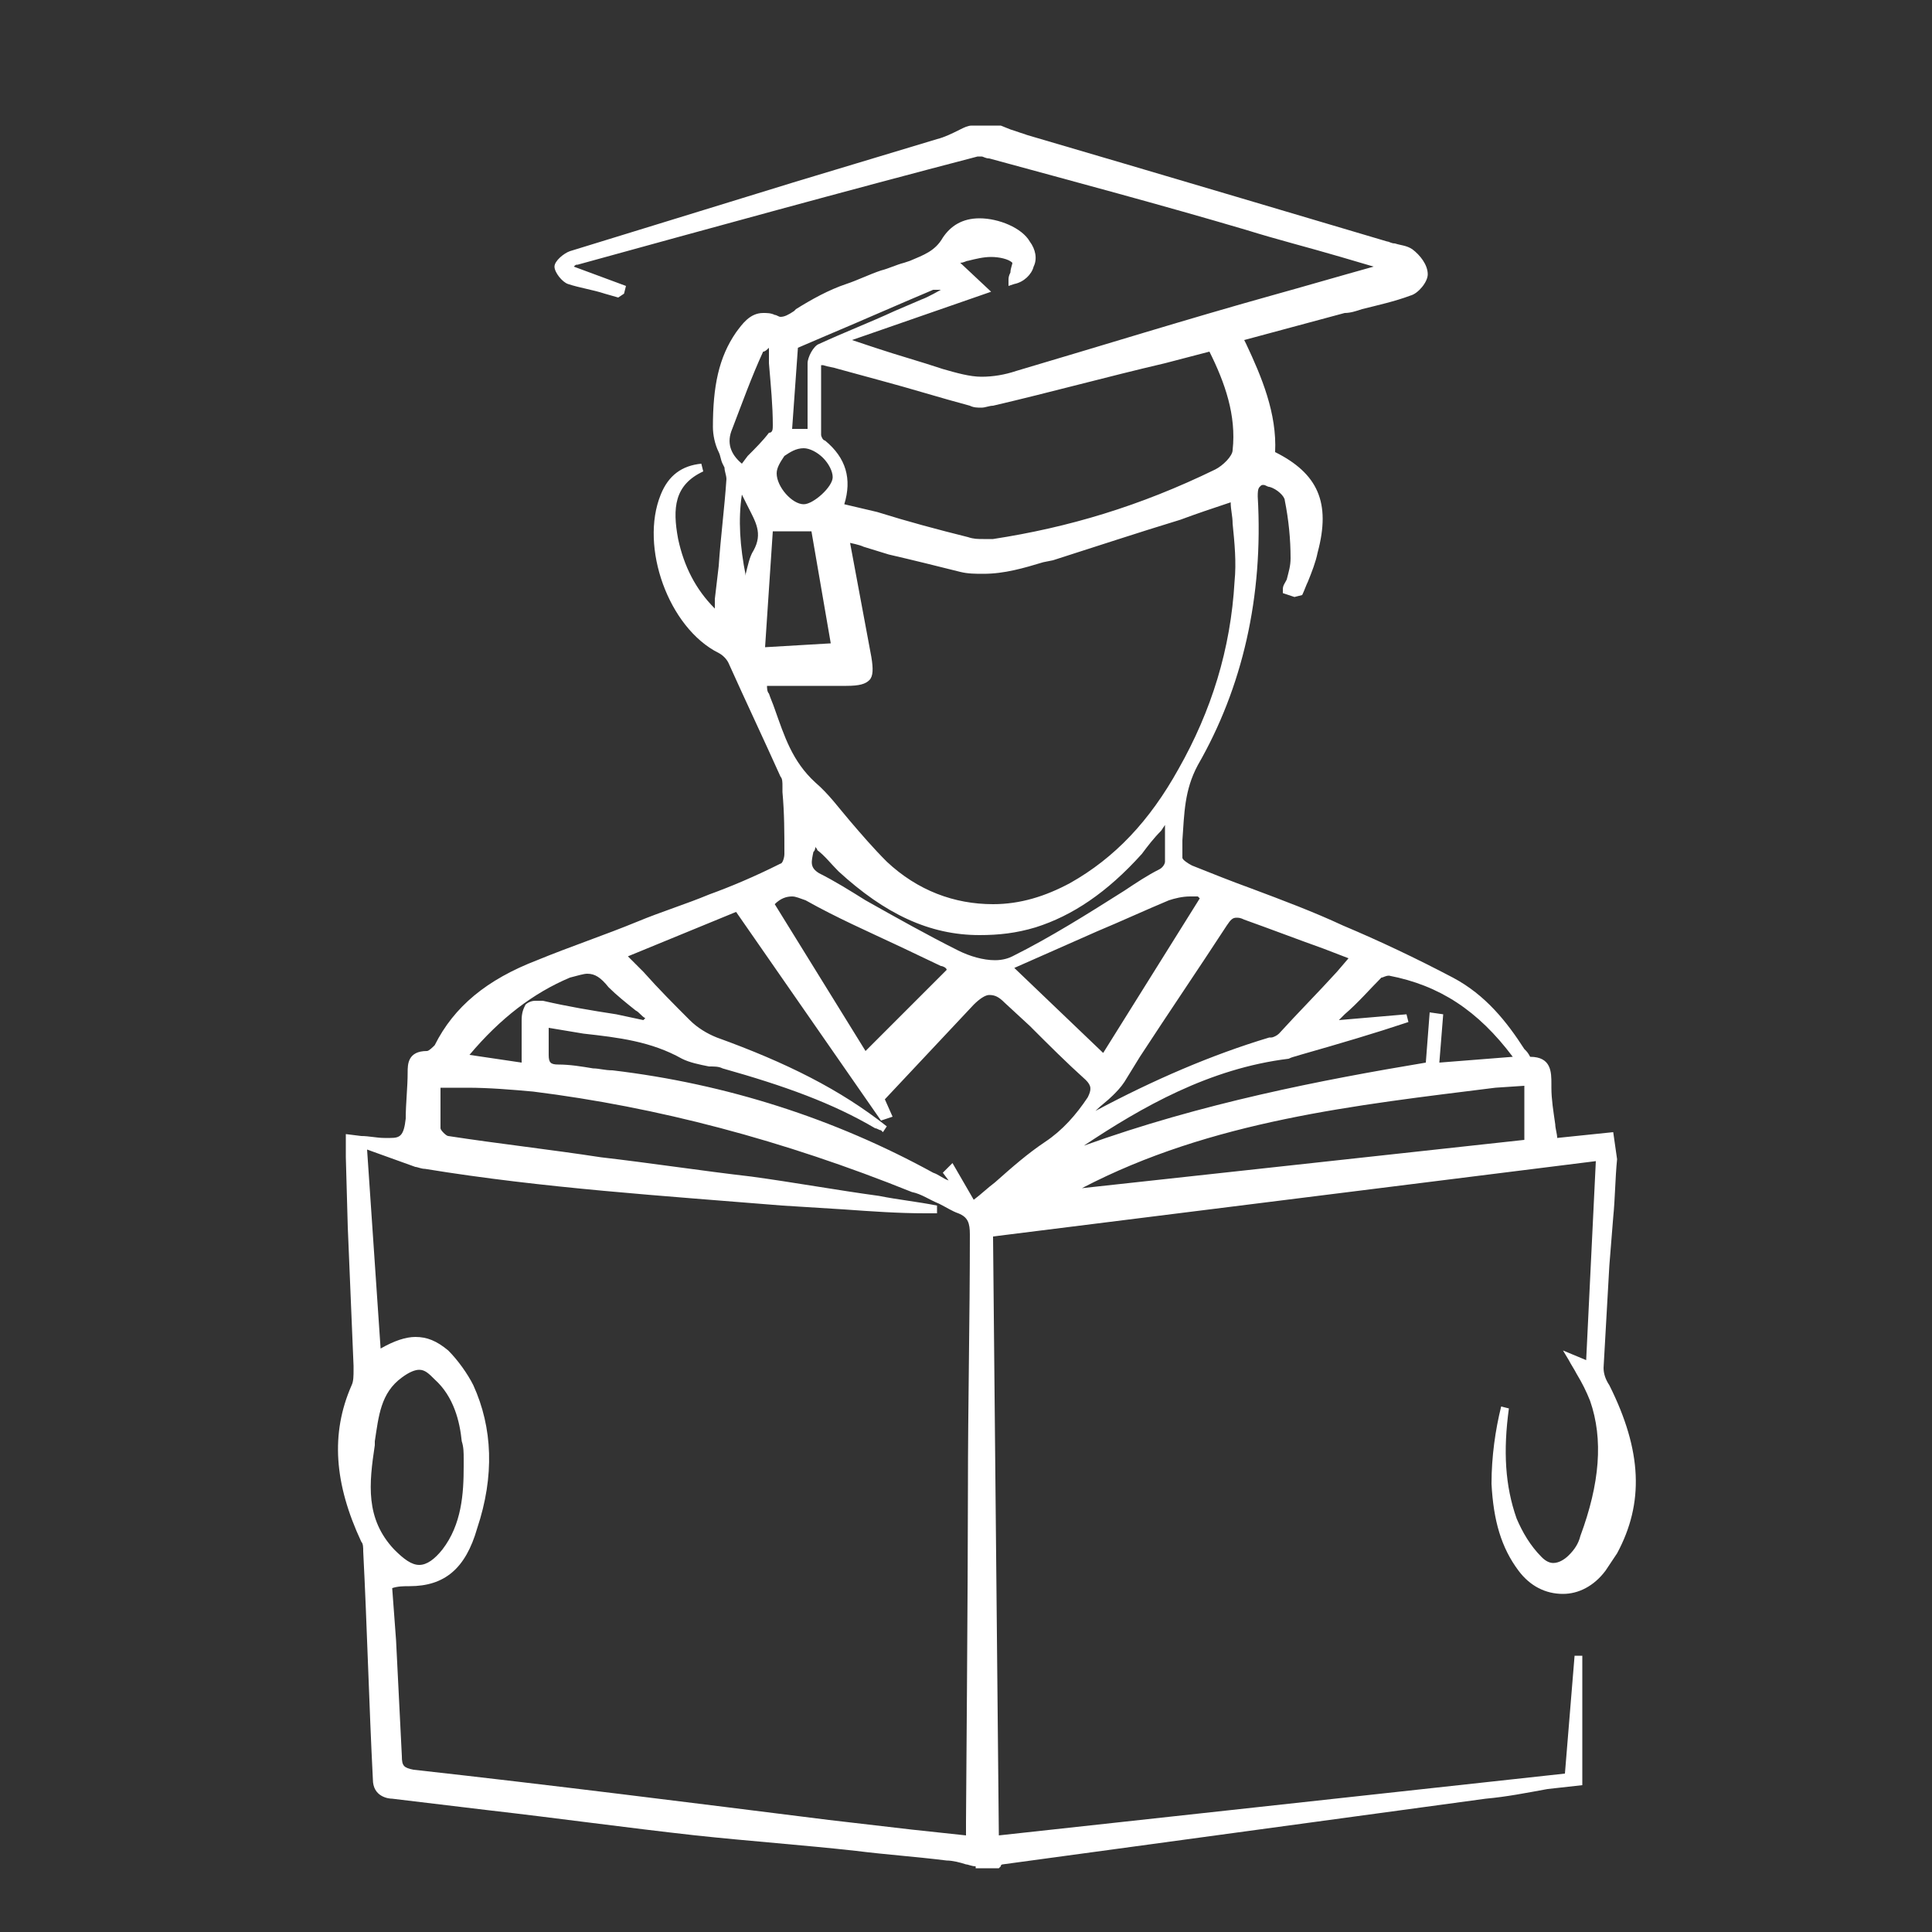 <?xml version="1.0" encoding="utf-8"?>
<!-- Generator: Adobe Illustrator 24.1.2, SVG Export Plug-In . SVG Version: 6.00 Build 0)  -->
<svg version="1.1" id="Layer_1" xmlns="http://www.w3.org/2000/svg" xmlns:xlink="http://www.w3.org/1999/xlink" x="0px" y="0px"
	 viewBox="0 0 100 100" style="enable-background:new 0 0 100 100;" xml:space="preserve">
<rect x="0" y="0" width="100" height="100" fill="#333333" stroke="none"/>
<style type="text/css">
	.st0{fill:#FFFFFF;}
</style>
<g>
	<g>
		<path class="st0" d="M50.5,96.6c-0.2,0-0.4-0.1-0.5-0.1c-0.3-0.1-0.7-0.2-1-0.2c-1.6-0.2-3.1-0.3-4.7-0.5
			c-2.7-0.3-5.5-0.5-8.3-0.8c-3.6-0.4-7.2-0.9-10.7-1.3c-1.7-0.2-3.3-0.4-5-0.6c-0.2,0-1-0.1-1-1c-0.2-3.9-0.3-7.9-0.5-11.8
			c0-0.2,0-0.4-0.1-0.5c-1.4-3-1.6-5.6-0.5-8.1c0.1-0.2,0.1-0.5,0.1-0.8l0-0.2c-0.1-2.4-0.2-4.8-0.3-7.2l-0.1-3.6c0-0.2,0-0.3,0-0.6
			l0-0.6l0.8,0.1c0.4,0,0.8,0.1,1.2,0.1c0.1,0,0.2,0,0.3,0c0.5,0,0.7-0.1,0.8-1c0-0.8,0.1-1.6,0.1-2.4c0-0.4,0-1.1,1-1.1
			c0.1,0,0.3-0.2,0.4-0.3c1-2,2.7-3.4,5.3-4.4c1.7-0.7,3.5-1.3,5.2-2c1.2-0.5,2.5-0.9,3.7-1.4c1.1-0.4,2.3-0.9,3.7-1.6
			c0.1,0,0.2-0.3,0.2-0.5c0-1.1,0-2.1-0.1-3.2l0-0.3c0-0.2,0-0.4-0.1-0.5c-0.9-2-1.8-3.9-2.7-5.9c-0.1-0.2-0.3-0.4-0.5-0.5
			c-2.6-1.3-4.1-5.5-3-8.2c0.4-1,1.1-1.5,2.1-1.6l0.1,0.4c-1.5,0.7-1.6,1.9-1.3,3.5c0.3,1.4,0.9,2.6,1.9,3.6c0-0.2,0-0.3,0-0.5
			l0.2-1.7c0.1-1.5,0.3-3,0.4-4.5c0-0.2-0.1-0.4-0.1-0.6l-0.1-0.2c-0.1-0.2-0.1-0.4-0.2-0.6c-0.2-0.4-0.3-0.9-0.3-1.3
			c0-2.1,0.3-3.6,1.2-4.9c0.3-0.4,0.7-1,1.4-1c0.2,0,0.4,0,0.6,0.1c0.1,0,0.2,0.1,0.3,0.1c0.2,0,0.4-0.1,0.7-0.3l0.1-0.1
			c0.8-0.5,1.7-1,2.6-1.3c0.6-0.2,1.2-0.5,1.8-0.7c0.4-0.1,0.8-0.3,1.2-0.4l0.3-0.1c0.7-0.3,1.3-0.5,1.7-1.2c0.4-0.6,1-1,1.9-1
			c1,0,2.2,0.5,2.6,1.2c0.3,0.4,0.4,0.9,0.2,1.3c-0.1,0.4-0.5,0.8-1,0.9l-0.3,0.1l0-0.3c0-0.1,0-0.2,0.1-0.4c0-0.2,0.1-0.4,0.1-0.5
			c-0.2-0.2-0.7-0.3-1.1-0.3c-0.4,0-0.8,0.1-1.2,0.2c-0.1,0-0.2,0.1-0.4,0.1l1.6,1.5l-7.2,2.5l1.2,0.4c1.2,0.4,2.3,0.7,3.5,1.1
			c0.7,0.2,1.4,0.4,2,0.4c0.6,0,1.2-0.1,1.8-0.3c4.4-1.3,8.9-2.7,13.2-3.9c1.8-0.5,3.5-1,5.3-1.5l-1.7-0.5c-1.7-0.5-3.3-0.9-4.9-1.4
			c-4.4-1.3-8.9-2.5-13.3-3.7c-0.2,0-0.3-0.1-0.4-0.1c-0.1,0-0.1,0-0.2,0c-6.9,1.8-13.8,3.7-20.7,5.6c-0.1,0-0.1,0-0.2,0.1l2.7,1
			l-0.1,0.4L32,15.4l-0.7-0.2c-0.6-0.2-1.3-0.3-1.9-0.5c-0.3-0.1-0.7-0.6-0.7-0.9c0-0.3,0.5-0.7,0.8-0.8c3.9-1.2,7.8-2.4,11.7-3.6
			l7.3-2.2c0.4-0.1,0.8-0.3,1.2-0.5c0.2-0.1,0.4-0.2,0.6-0.2l1.5,0l0.5,0.2c0.3,0.1,0.6,0.2,0.9,0.3c4.8,1.4,18.6,5.5,18.6,5.5
			c0.1,0,0.2,0.1,0.4,0.1c0.3,0.1,0.6,0.1,0.9,0.3c0.4,0.3,0.8,0.8,0.8,1.3c0,0.4-0.5,1-0.9,1.1c-0.8,0.3-1.7,0.5-2.5,0.7
			c-0.3,0.1-0.6,0.2-0.9,0.2l-5.2,1.4l0.1,0.2c0.8,1.7,1.6,3.6,1.5,5.6c2.2,1.1,2.9,2.6,2.2,5.2c-0.1,0.5-0.3,1-0.5,1.5
			c-0.1,0.2-0.2,0.5-0.3,0.7L67,30.9l-0.6-0.2l0-0.2c0-0.2,0.1-0.3,0.2-0.5c0.1-0.4,0.2-0.7,0.2-1.1c0-1-0.1-2-0.3-3
			c0-0.2-0.4-0.6-0.8-0.7c-0.1,0-0.2-0.1-0.3-0.1c-0.1,0-0.1,0-0.2,0.1c-0.1,0.1-0.1,0.3-0.1,0.5c0.3,5.2-0.8,9.9-3.1,13.9
			c-0.7,1.3-0.7,2.5-0.8,3.9c0,0.3,0,0.6,0,0.9c0,0.1,0.3,0.3,0.5,0.4c1,0.4,2,0.8,3.1,1.2c1.6,0.6,3.2,1.2,4.7,1.9
			c1.9,0.8,3.8,1.7,5.7,2.7c1.7,0.9,2.8,2.3,3.7,3.7l0.1,0.1c0.1,0.1,0.2,0.3,0.2,0.3c1.1,0,1.1,0.8,1.1,1.4l0,0.2
			c0,0.6,0.1,1.2,0.2,1.9c0,0.2,0.1,0.5,0.1,0.7l2.9-0.3L83.7,60c-0.1,1-0.1,2-0.2,3l-0.2,2.5c-0.1,1.8-0.2,3.5-0.3,5.3
			c0,0.3,0.1,0.6,0.3,0.9c1.7,3.4,1.8,6.1,0.4,8.7c-0.2,0.3-0.4,0.6-0.6,0.9c-0.6,0.8-1.4,1.2-2.2,1.2c-0.9,0-1.7-0.4-2.3-1.2
			c-0.9-1.2-1.3-2.6-1.4-4.5c0-1.4,0.2-2.8,0.5-4l0.4,0.1c-0.3,2.2-0.2,4,0.4,5.7c0.3,0.7,0.7,1.4,1.3,2c0.2,0.2,0.4,0.3,0.6,0.3
			c0.3,0,0.6-0.2,0.8-0.4c0.3-0.3,0.5-0.6,0.6-1c1-2.7,1.2-5,0.5-7c-0.2-0.5-0.4-0.9-0.7-1.4c-0.1-0.2-0.3-0.5-0.4-0.7l-0.3-0.5
			l1.2,0.5l0.5-10.3l-31.2,3.9l0.3,31L81,91.8l0.5-6.1l0.4,0v6.7l-1.8,0.2C79,92.8,78,93,76.9,93.1l-25,3.4c0,0-0.1,0-0.1,0.1
			l-0.1,0.1H50.5z M20.3,82.2l0.2,2.7c0.1,2,0.2,4,0.3,6c0,0.5,0.1,0.6,0.6,0.7c7.2,0.8,14.3,1.7,21.5,2.6l4.3,0.5l2.8,0.3l0-0.7
			c0,0,0.1-12.6,0.1-17.2c0-4.4,0.1-8.8,0.1-13.2c0-0.6-0.1-0.9-0.6-1.1c-0.3-0.1-0.6-0.3-1-0.5c-0.5-0.2-0.9-0.5-1.4-0.6
			C40.5,59,34,57.3,27.6,56.5c-1.1-0.1-2.3-0.2-3.4-0.2c-0.5,0-0.9,0-1.4,0c0,0.2,0,0.4,0,0.5c0,0.6,0,1.1,0,1.6
			c0,0.1,0.3,0.4,0.4,0.4c2.6,0.4,5.3,0.7,7.9,1.1c2.6,0.3,5.2,0.7,7.8,1c2.2,0.3,4.4,0.7,6.6,1c1,0.2,2,0.3,3,0.5l0,0.4
			c-0.2,0-0.4,0-0.6,0c-1.4,0-2.8-0.1-4.2-0.2l-3.2-0.2c-6.1-0.5-12.4-0.9-18.5-1.9c-0.2,0-0.4-0.1-0.5-0.1L19,59.5l0.7,10.3
			c0.7-0.4,1.3-0.6,1.8-0.6c0.6,0,1.1,0.2,1.7,0.7c0.5,0.5,1,1.2,1.3,1.8c1,2.2,1.1,4.7,0.2,7.4c-0.6,2.1-1.7,3-3.5,3
			C20.9,82.1,20.6,82.1,20.3,82.2C20.3,82.1,20.3,82.2,20.3,82.2z M21.7,70.9c-0.2,0-0.5,0.1-0.9,0.4c-1.1,0.8-1.2,2-1.4,3.3l0,0.2
			c-0.3,2-0.5,3.8,1,5.4c0.5,0.5,0.9,0.8,1.3,0.8l0,0c0.4,0,0.8-0.3,1.2-0.8c1-1.3,1.1-2.9,1.1-4.3l0-0.4c0-0.3,0-0.6-0.1-0.9
			c-0.1-1-0.4-2.3-1.4-3.2C22.2,71.1,22,70.9,21.7,70.9z M50.4,62.1c0.4-0.3,0.7-0.6,1.1-0.9c0.9-0.8,1.7-1.5,2.6-2.1
			c0.9-0.6,1.6-1.4,2.2-2.3c0.2-0.4,0.2-0.6-0.1-0.9c-1-0.9-1.9-1.8-2.9-2.8L52,51.9c-0.3-0.3-0.5-0.4-0.8-0.4
			c-0.2,0-0.5,0.2-0.8,0.5l-4.6,4.9l0.4,0.9L45.6,58l-7.5-10.8l-5.6,2.3l0.8,0.8c0.8,0.9,1.6,1.7,2.4,2.5c0.4,0.4,0.9,0.7,1.4,0.9
			c3.6,1.3,6.4,2.7,8.8,4.6l-0.2,0.3l-0.1-0.1c-0.1,0-0.2-0.1-0.3-0.1c-2.2-1.3-4.7-2.2-7.9-3.1c-0.2-0.1-0.4-0.1-0.7-0.1
			c-0.5-0.1-1-0.2-1.4-0.4c-1.6-0.9-3.3-1.1-5.1-1.3c-0.6-0.1-1.2-0.2-1.8-0.3l0,0.3c0,0.4,0,0.7,0,1.1c0,0.4,0.1,0.5,0.5,0.5
			c0.6,0,1.2,0.1,1.8,0.2c0.3,0,0.6,0.1,1,0.1c5.9,0.7,11.5,2.5,16.6,5.3c0.3,0.1,0.5,0.3,0.8,0.4l-0.3-0.4l0.5-0.5L50.4,62.1z
			 M77.4,56.3c-7.2,0.9-14.7,1.7-21.4,5.2L78.9,59v-2.8L77.4,56.3z M72.9,52.9c-1.8,0.6-3.5,1.1-5.6,1.7c-0.3,0.1-0.4,0.1-0.6,0.2
			c-4.1,0.5-7.6,2.5-10.6,4.5c6.1-2.2,12.3-3.4,17.7-4.3l0.2-2.6l0.7,0.1l-0.2,2.5l3.8-0.3c-1.8-2.4-3.8-3.7-6.4-4.2c0,0,0,0,0,0
			c-0.2,0-0.3,0.1-0.4,0.1c-0.6,0.6-1.2,1.3-1.9,1.9l-0.3,0.3l3.5-0.3L72.9,52.9z M64,47.5c-0.2,0-0.3,0.1-0.5,0.4
			c-1.5,2.3-3,4.5-4.5,6.8L58.2,56c-0.2,0.3-0.4,0.5-0.6,0.7c-0.3,0.3-0.6,0.5-0.9,0.8l0,0c3-1.6,6-2.9,9-3.8l0.1,0
			c0.1,0,0.3-0.1,0.4-0.2c1-1.1,2-2.1,3-3.2l0.6-0.7l-1.3-0.5c-1.4-0.5-2.7-1-4.1-1.5C64.2,47.5,64.1,47.5,64,47.5z M27,55l0-0.6
			c0-0.6,0-1.1,0-1.6c0-0.4,0.1-0.6,0.2-0.8c0.1-0.1,0.3-0.2,0.5-0.2c0.1,0,0.2,0,0.4,0c1.3,0.3,2.5,0.5,3.8,0.7l1.4,0.3l0.1-0.1
			c-0.2-0.1-0.3-0.3-0.5-0.4c-0.5-0.4-1-0.8-1.4-1.2c-0.4-0.5-0.7-0.7-1.1-0.7c-0.2,0-0.5,0.1-0.9,0.2c-1.9,0.8-3.6,2.1-5.2,4L27,55
			z M57.1,54.5l5-8l-0.1-0.1c-0.1,0-0.3,0-0.4,0c-0.4,0-0.8,0.1-1.1,0.2c-1.2,0.5-2.5,1.1-3.7,1.6l-4.3,1.9L57.1,54.5z M44.8,54.4
			l4.2-4.2C49,50.1,48.8,50,48.7,50l-2.1-1c-1.7-0.8-3.3-1.5-4.9-2.4c-0.3-0.1-0.5-0.2-0.7-0.2c-0.3,0-0.6,0.1-0.9,0.4L44.8,54.4z
			 M42.2,43.8c0,0.1,0,0.2-0.1,0.3c-0.1,0.5-0.2,0.8,0.3,1.1c0.8,0.4,1.6,0.9,2.4,1.4c1.6,0.9,3.2,1.8,4.8,2.6
			c0.6,0.3,1.3,0.5,1.9,0.5l0,0c0.4,0,0.7-0.1,0.9-0.2c2-1,3.9-2.2,5.8-3.4c0.6-0.4,1.2-0.8,1.8-1.1c0.2-0.1,0.3-0.3,0.3-0.4
			c0-0.5,0-1,0-1.6l0-0.3L60.1,43c-0.4,0.4-0.7,0.8-1,1.2c-1.8,2-3.6,3.2-5.5,3.8c-1,0.3-1.9,0.4-2.9,0.4c-2.6,0-4.9-1.1-7.3-3.3
			c-0.4-0.4-0.7-0.8-1.1-1.1C42.3,43.9,42.2,43.9,42.2,43.8z M39.7,35.5c0,0.1,0,0.3,0.1,0.4c0.1,0.3,0.2,0.5,0.3,0.8
			c0.5,1.4,0.9,2.7,2.1,3.8c0.7,0.6,1.2,1.3,1.8,2c0.6,0.7,1.2,1.4,1.9,2.1c1.6,1.5,3.5,2.2,5.5,2.2c1.4,0,2.7-0.4,4-1.1
			c2.3-1.3,4.1-3.2,5.6-5.9c1.7-3,2.7-6.2,2.9-9.7c0.1-1,0-2-0.1-3c0-0.4-0.1-0.7-0.1-1.1c-0.9,0.3-1.8,0.6-2.6,0.9
			c-2.3,0.7-4.4,1.4-6.6,2.1L54,29.1c-1,0.3-2,0.6-3.1,0.6c-0.4,0-0.8,0-1.2-0.1c-1.2-0.3-2.4-0.6-3.7-0.9l-1.3-0.4
			c-0.2-0.1-0.7-0.2-0.7-0.2l1.1,5.9c0.1,0.6,0.1,1-0.1,1.2c-0.2,0.2-0.5,0.3-1.2,0.3C43.2,35.5,39.7,35.5,39.7,35.5z M39.6,33.5
			l3.4-0.2l-1-5.8H40L39.6,33.5z M38.4,25.6c-0.2,1.3-0.1,2.7,0.2,4.2c0,0,0-0.1,0-0.1c0.1-0.4,0.2-0.9,0.4-1.2
			c0.5-0.9,0.1-1.5-0.3-2.3C38.6,26,38.5,25.8,38.4,25.6z M45.4,26.5c1.6,0.5,3.1,0.9,4.7,1.3c0.3,0.1,0.5,0.1,0.8,0.1
			c0.2,0,0.4,0,0.5,0c3.9-0.6,7.6-1.7,11.5-3.6c0.4-0.2,0.9-0.7,0.9-1c0.2-1.8-0.4-3.5-1.2-5.1l-2.3,0.6c-3,0.7-5.9,1.5-8.9,2.2
			c-0.2,0-0.4,0.1-0.6,0.1c-0.2,0-0.4,0-0.6-0.1c-1.5-0.4-3.1-0.9-4.6-1.3l-2.2-0.6c-0.3-0.1-0.5-0.1-0.8-0.2l-0.1,0l0,0.7
			c0,1,0,1.9,0,2.9c0,0.1,0.1,0.3,0.2,0.3c1.1,0.9,1.4,2,1,3.3L45.4,26.5z M41.6,23.2c-0.4,0-0.7,0.2-1,0.4
			c-0.2,0.3-0.4,0.6-0.4,0.9c0,0.7,0.8,1.6,1.4,1.6h0c0.5,0,1.5-0.9,1.5-1.4c0-0.3-0.2-0.7-0.5-1C42.3,23.4,41.9,23.2,41.6,23.2V23
			V23.2z M39.8,18c-0.1,0.1-0.2,0.2-0.3,0.2c-0.6,1.3-1.1,2.7-1.6,4c-0.3,0.7-0.1,1.3,0.5,1.8l0.3-0.4c0.4-0.4,0.8-0.8,1.1-1.2
			C40,22.4,40,22.2,40,22c0-1-0.1-2-0.2-3.2L39.8,18C39.8,18,39.8,18,39.8,18z M41.8,22.2l0-0.8c0-0.9,0-1.8,0-2.6
			c0-0.3,0.3-0.9,0.6-1c1.3-0.6,2.6-1.1,3.9-1.7l1.4-0.6c0.3-0.1,1-0.5,1-0.5c0,0,0,0,0,0c-0.1,0-0.2,0-0.3,0c0,0-0.1,0-0.1,0
			c-1.9,0.8-3.7,1.6-5.6,2.4L41.3,18L41,22.2L41.8,22.2z"/>
	</g>
</g>
</svg>
